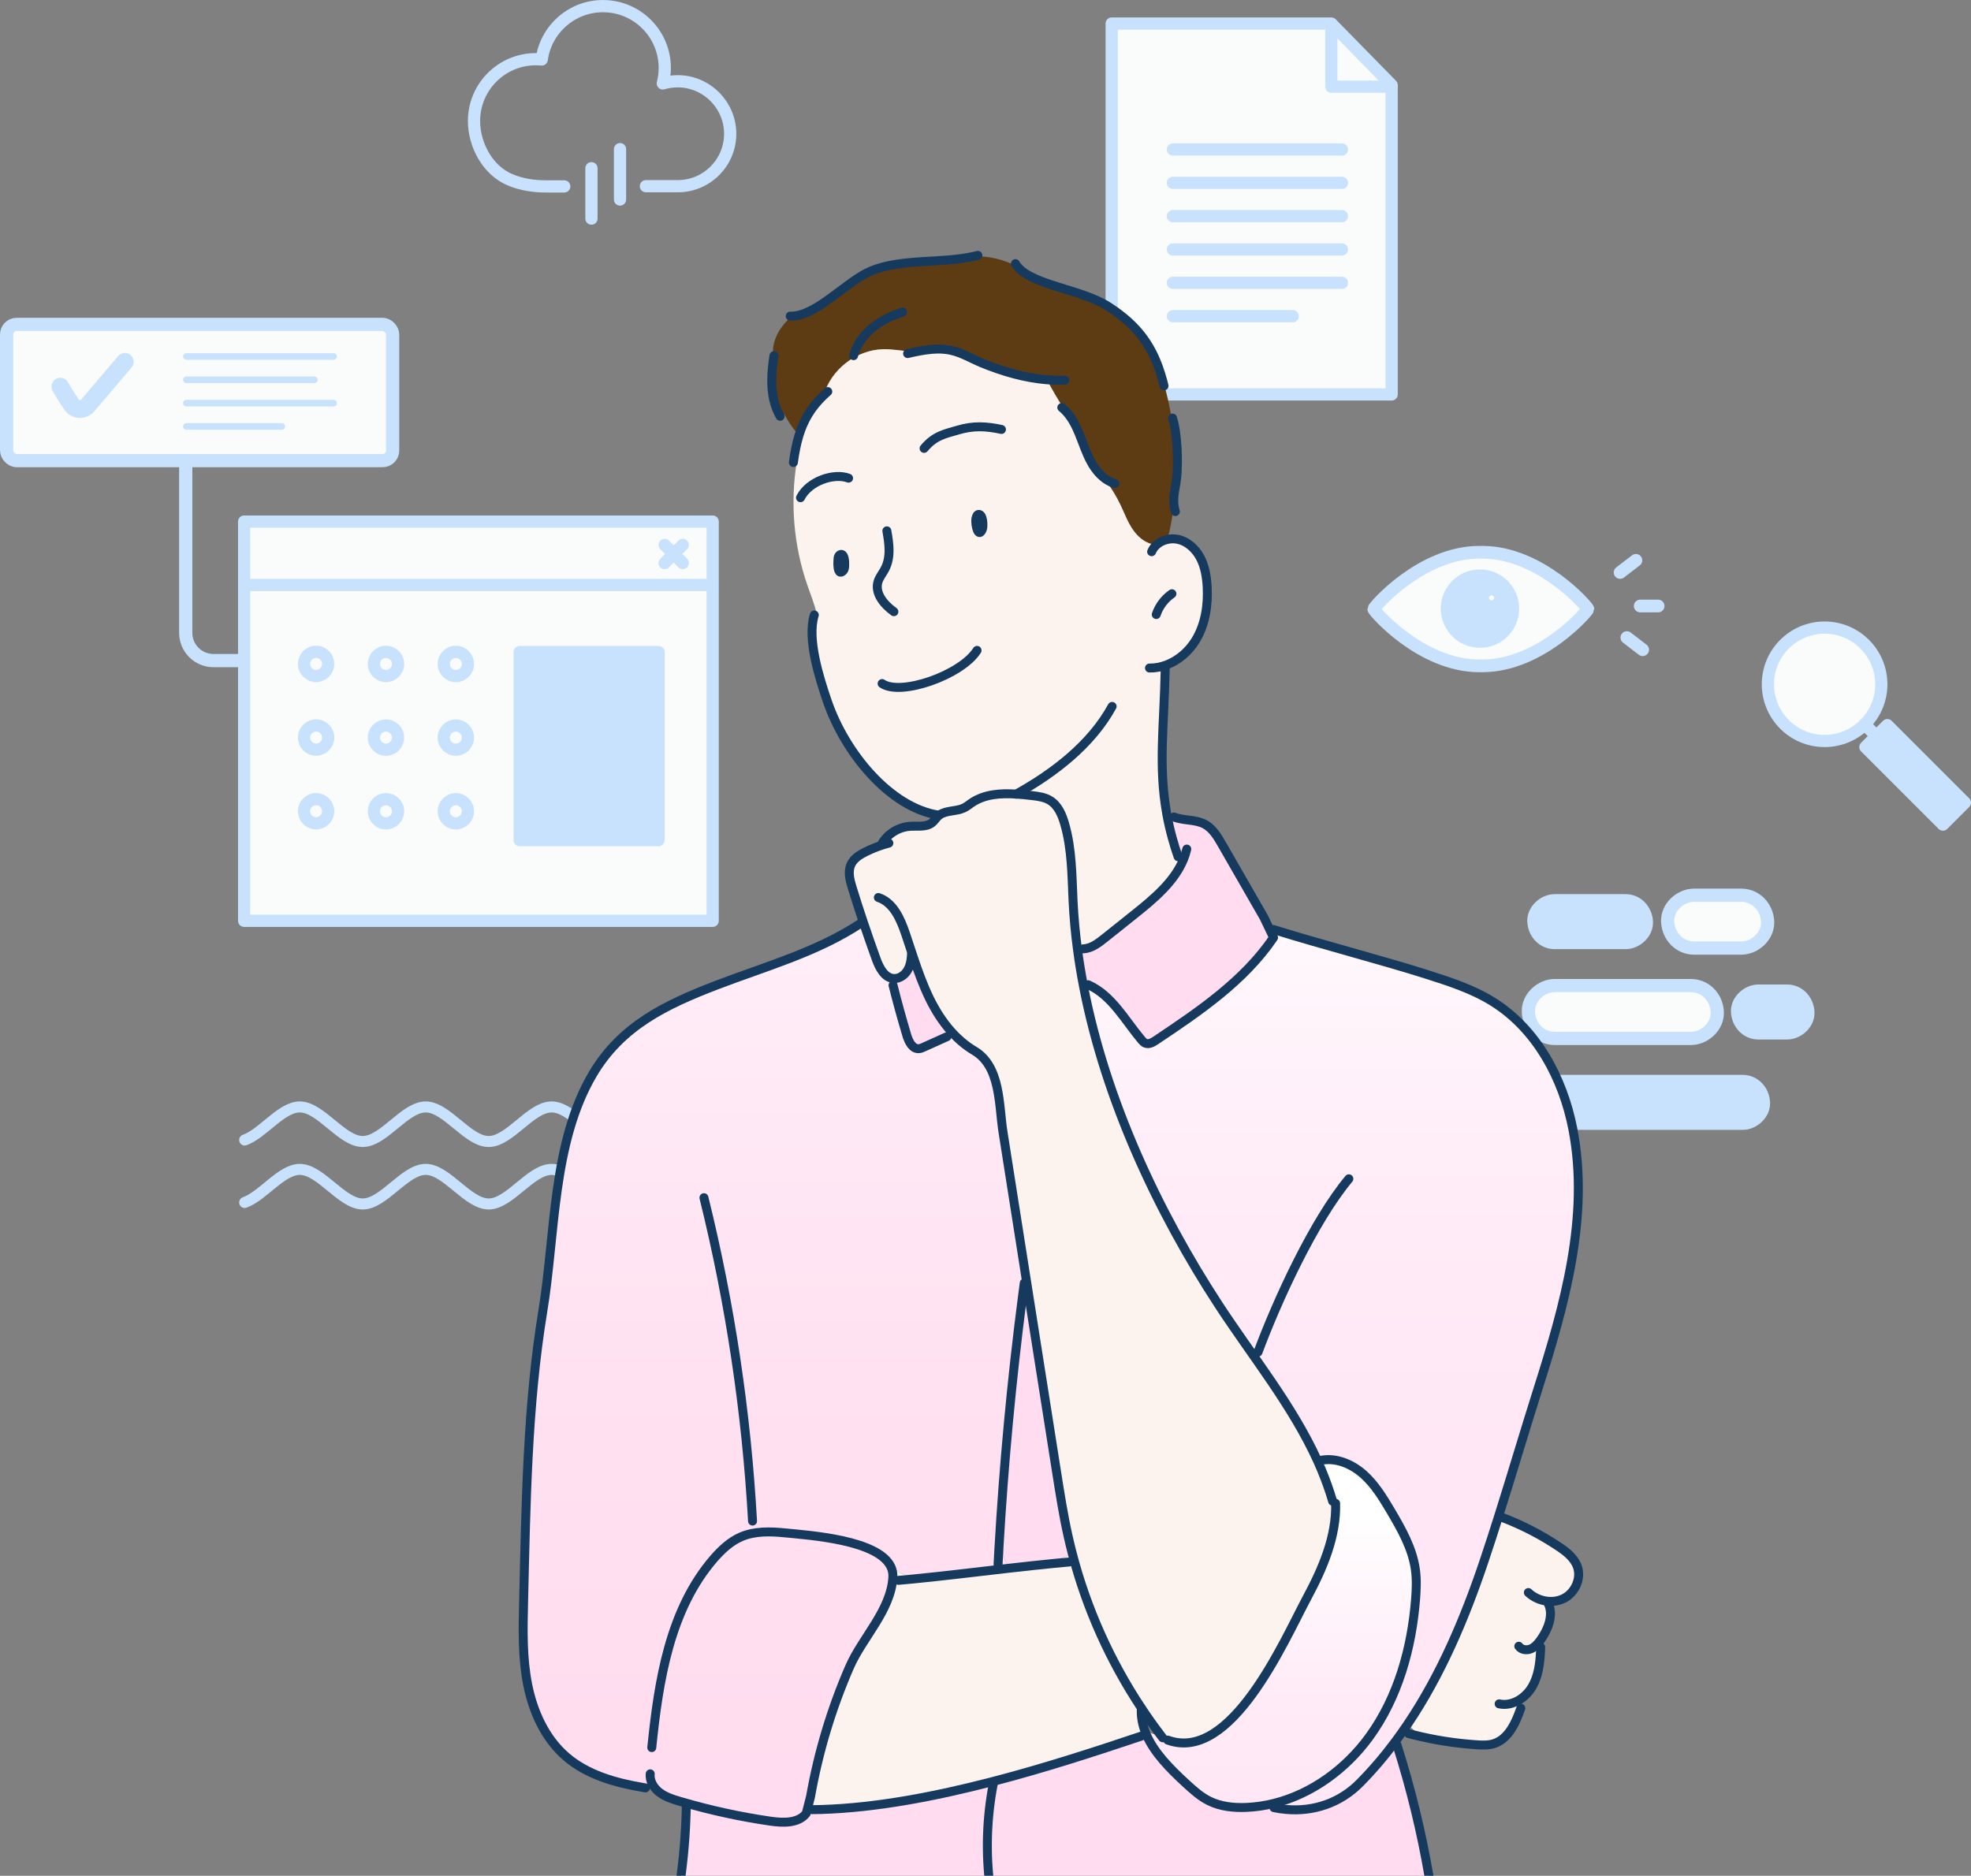 <?xml version="1.0" encoding="UTF-8"?>
<svg id="Layer_2" data-name="Layer 2" xmlns="http://www.w3.org/2000/svg" xmlns:xlink="http://www.w3.org/1999/xlink" viewBox="0 0 440.09 418.92">
  <rect x="0" y="0" width="440.09" height="418.92" fill="#808080" stroke="none"/>
  <defs>
    <style>
      .cls-1 {
        fill: #fff;
      }

      .cls-1, .cls-2, .cls-3, .cls-4, .cls-5, .cls-6, .cls-7, .cls-8, .cls-9, .cls-10, .cls-11, .cls-12, .cls-13, .cls-14 {
        stroke: #c8e2fe;
      }

      .cls-1, .cls-5 {
        stroke-miterlimit: 10;
      }

      .cls-1, .cls-6, .cls-7, .cls-13 {
        stroke-width: 2.95px;
      }

      .cls-15 {
        stroke: #163a5e;
        stroke-width: 2px;
      }

      .cls-15, .cls-2, .cls-3, .cls-4, .cls-6, .cls-7, .cls-8, .cls-9, .cls-10, .cls-11, .cls-12, .cls-13, .cls-14 {
        stroke-linecap: round;
        stroke-linejoin: round;
      }

      .cls-15, .cls-2, .cls-3, .cls-16, .cls-6, .cls-8, .cls-11, .cls-12, .cls-14 {
        fill: none;
      }

      .cls-17 {
        fill: url(#linear-gradient-2);
      }

      .cls-2, .cls-4, .cls-9 {
        stroke-width: 2.73px;
      }

      .cls-3 {
        stroke-width: 2.46px;
      }

      .cls-4, .cls-7, .cls-10 {
        fill: #fafbfb;
      }

      .cls-18 {
        fill: #ffdcef;
      }

      .cls-19 {
        fill: url(#linear-gradient-3);
      }

      .cls-5 {
        stroke-width: .49px;
      }

      .cls-5, .cls-9, .cls-13 {
        fill: #c8e2fe;
      }

      .cls-20 {
        fill: #fcf3ee;
      }

      .cls-8 {
        stroke-width: 1.48px;
      }

      .cls-10, .cls-14 {
        stroke-width: 2.84px;
      }

      .cls-11 {
        stroke-width: 2.73px;
      }

      .cls-12 {
        stroke-width: 3.94px;
      }

      .cls-21 {
        fill: url(#linear-gradient);
      }

      .cls-22 {
        clip-path: url(#clippath);
      }

      .cls-23 {
        fill: #5d3b13;
      }
    </style>
    <clipPath id="clippath">
      <rect class="cls-16" x="89.65" y="50.49" width="288.66" height="368.42"/>
    </clipPath>
    <linearGradient id="linear-gradient" x1="285.91" y1="403.67" x2="285.91" y2="325.97" gradientUnits="userSpaceOnUse">
      <stop offset=".02" stop-color="#ffe7f5"/>
      <stop offset=".36" stop-color="#ffecf7"/>
      <stop offset=".8" stop-color="#fffdfe"/>
      <stop offset=".84" stop-color="#fff"/>
    </linearGradient>
    <linearGradient id="linear-gradient-2" x1="297.17" y1="326.43" x2="297.17" y2="208.32" gradientUnits="userSpaceOnUse">
      <stop offset=".02" stop-color="#ffe7f5"/>
      <stop offset=".52" stop-color="#ffecf7"/>
      <stop offset="1" stop-color="#fff8fc"/>
    </linearGradient>
    <linearGradient id="linear-gradient-3" x1="172.85" y1="406.96" x2="172.85" y2="205.95" gradientUnits="userSpaceOnUse">
      <stop offset=".02" stop-color="#ffdcef"/>
      <stop offset=".5" stop-color="#ffe1f1"/>
      <stop offset="1" stop-color="#ffeef8"/>
    </linearGradient>
  </defs>
  <g id="Layer_20" data-name="Layer 20">
    <g>
      <path class="cls-10" d="M330.99,148.7c13.01,0,23.56-12.27,23.56-12.68s-10.55-12.68-23.56-12.68h-.69c-13.01,0-23.56,12.27-23.56,12.68s10.55,12.68,23.56,12.68h.69Z"/>
      <circle class="cls-13" cx="330.45" cy="135.92" r="7.28"/>
      <path class="cls-1" d="M333.95,133.52c0,.51-.41.92-.92.92s-.92-.41-.92-.92.41-.92.92-.92.92.41.92.92Z"/>
      <path class="cls-14" d="M361.74,127.85c1.18-.9,2.36-1.81,3.53-2.71"/>
      <path class="cls-14" d="M366.78,145.1c-1.18-.9-2.36-1.81-3.53-2.71"/>
      <path class="cls-14" d="M366.23,135.34h4"/>
      <rect class="cls-4" x="54.51" y="116.49" width="104.62" height="89.15"/>
      <path class="cls-2" d="M55.31,130.65h103.55"/>
      <g>
        <path class="cls-2" d="M148.4,121.69c1.35,1.35,2.7,2.7,4.05,4.05"/>
        <path class="cls-2" d="M152.45,121.69c-1.35,1.35-2.7,2.7-4.05,4.05"/>
      </g>
      <rect class="cls-9" x="116.03" y="145.63" width="31.01" height="41.99"/>
      <g>
        <g>
          <circle class="cls-2" cx="70.58" cy="148.28" r="2.7" transform="translate(-89.15 186.39) rotate(-77.97)"/>
          <circle class="cls-2" cx="86.18" cy="148.28" r="2.7"/>
          <circle class="cls-2" cx="101.78" cy="148.28" r="2.7"/>
        </g>
        <g>
          <circle class="cls-2" cx="70.58" cy="164.73" r="2.7" transform="translate(-105.24 199.41) rotate(-77.97)"/>
          <circle class="cls-2" cx="86.18" cy="164.73" r="2.7"/>
          <circle class="cls-2" cx="101.78" cy="164.73" r="2.7"/>
        </g>
        <g>
          <circle class="cls-2" cx="70.58" cy="181.18" r="2.7" transform="translate(-121.33 212.44) rotate(-77.97)"/>
          <circle class="cls-2" cx="86.18" cy="181.18" r="2.7"/>
          <circle class="cls-2" cx="101.78" cy="181.18" r="2.7"/>
        </g>
      </g>
      <path class="cls-11" d="M144.22,41.58c2.45,0,4.9,0,7.35,0,6.36-.13,11.47-5.32,11.47-11.71s-5.25-11.72-11.72-11.72c-1.16,0-2.28.17-3.33.48.29-1.11.44-2.27.44-3.46,0-7.62-6.18-13.8-13.8-13.8-6.98,0-12.75,5.19-13.67,11.91-.43-.04-.87-.06-1.32-.06-7.62,0-13.8,6.18-13.8,13.8,0,5.3,3.03,11.06,8.1,13.15,2.59,1.07,5.22,1.46,8.02,1.46,1.34,0,2.69,0,4.03,0"/>
      <path class="cls-11" d="M132.06,37.57v11.25"/>
      <path class="cls-11" d="M138.44,33.31v11.25"/>
      <path class="cls-7" d="M378.26,211.73h10.52c3.09,0,6.04-2.71,5.9-5.9-.14-3.2-2.59-5.9-5.9-5.9h-10.52c-3.09,0-6.04,2.71-5.9,5.9.14,3.2,2.59,5.9,5.9,5.9h0Z"/>
      <path class="cls-5" d="M347.16,211.73h15.78c3.09,0,6.04-2.71,5.9-5.9-.14-3.2-2.59-5.9-5.9-5.9h-15.78c-3.09,0-6.04,2.71-5.9,5.9.14,3.2,2.59,5.9,5.9,5.9h0Z"/>
      <path class="cls-5" d="M392.64,231.91h6.36c3.09,0,6.04-2.71,5.9-5.9-.14-3.2-2.59-5.9-5.9-5.9h-6.36c-3.09,0-6.04,2.71-5.9,5.9.14,3.2,2.59,5.9,5.9,5.9h0Z"/>
      <path class="cls-7" d="M347.16,231.91h30.38c3.09,0,6.04-2.71,5.9-5.9-.14-3.2-2.59-5.9-5.9-5.9h-30.38c-3.09,0-6.04,2.71-5.9,5.9.14,3.2,2.59,5.9,5.9,5.9h0Z"/>
      <path class="cls-5" d="M347.16,252.09h41.92c3.09,0,6.04-2.71,5.9-5.9-.14-3.2-2.59-5.9-5.9-5.9h-41.92c-3.09,0-6.04,2.71-5.9,5.9.14,3.2,2.59,5.9,5.9,5.9h0Z"/>
      <path class="cls-3" d="M54.63,254.6c4.1-1.48,8.2-7.39,12.3-7.39,4.69,0,9.37,7.72,14.06,7.72s9.37-7.72,14.06-7.72,9.37,7.72,14.06,7.72,9.37-7.72,14.06-7.72,9.37,7.72,14.06,7.72c4.37,0,8.73-6.7,13.1-7.61"/>
      <path class="cls-3" d="M54.63,268.55c4.1-1.48,8.2-7.39,12.3-7.39,4.69,0,9.37,7.72,14.06,7.72s9.37-7.72,14.06-7.72,9.37,7.72,14.06,7.72,9.37-7.72,14.06-7.72,9.37,7.72,14.06,7.72,8.9-6.96,13.35-7.66"/>
      <circle class="cls-4" cx="407.4" cy="152.82" r="12.66"/>
      <path class="cls-2" d="M416.35,161.78l2.29,2.29"/>
      <rect class="cls-9" x="424.15" y="160.8" width="6.93" height="24.48" transform="translate(2.89 353.06) rotate(-45)"/>
      <rect class="cls-7" x="1.48" y="72.45" width="86.19" height="30.42" rx="2.25" ry="2.25"/>
      <path class="cls-12" d="M13.47,86.34c.87,1.55,1.7,2.84,2.51,4.03.84,1.24,2.62,1.34,3.59.2l8.31-9.78"/>
      <path class="cls-8" d="M41.62,79.61h32.87"/>
      <path class="cls-8" d="M41.62,84.82h28.56"/>
      <path class="cls-8" d="M41.62,90.03h32.87"/>
      <path class="cls-8" d="M41.62,95.24h21.29"/>
      <path class="cls-6" d="M41.47,103.4v37.93c0,3.43,2.78,6.2,6.2,6.2h5.85"/>
      <polygon class="cls-4" points="310.73 19 310.73 88.09 248.22 88.09 248.22 5.26 297.26 5.26 310.73 19"/>
      <line class="cls-2" x1="261.88" y1="33.38" x2="299.63" y2="33.38"/>
      <line class="cls-2" x1="261.88" y1="40.83" x2="299.63" y2="40.83"/>
      <line class="cls-2" x1="261.88" y1="48.27" x2="299.63" y2="48.27"/>
      <line class="cls-2" x1="261.88" y1="55.72" x2="299.63" y2="55.72"/>
      <line class="cls-2" x1="261.88" y1="63.16" x2="299.63" y2="63.16"/>
      <line class="cls-2" x1="261.88" y1="70.61" x2="288.64" y2="70.61"/>
      <path class="cls-2" d="M297.26,5.92v13.44h13.47"/>
    </g>
    <g class="cls-22">
      <path class="cls-20" d="M345.52,357.6c.45.05.91.06,1.37.02-.15.76-.4,1.5-.73,2.21-.07-.72-.28-1.42-.66-2.08l.02-.15Z"/>
      <path class="cls-20" d="M346.16,359.83c.21,2.17-.84,4.54-2.17,6.39-.1.14-.2.27-.31.41-.06.74.03,1.49.27,2.19-.13,2.7-.48,5.42-1.8,7.76-.75,1.33-1.89,2.49-3.23,3.23-.02,1.02.02,2.04.12,3.06-1.11,2.86-2.72,5.69-5.58,6.56-1.2.36-2.49.31-3.74.23-4.75-.3-9.48-1.05-14.1-2.21l.23-.93c-.53-.48-1.06-.96-1.59-1.43,7.48-11.1,12.81-23.72,17.09-36.46,1.14-3.39,2.24-6.8,3.31-10.2.08.21.17.42.25.63l.45-.18c4.41,1.68,8.63,3.85,12.55,6.46,1.76,1.17,3.55,2.55,4.27,4.53.96,2.67-.52,5.89-3.06,7.14-.7.35-1.46.55-2.24.62-.45.04-.91.03-1.37-.02l-.02.15c.38.66.59,1.35.66,2.08Z"/>
      <path class="cls-18" d="M287.15,404.11c6.13.55,12.03-1.43,16.45-5.89,2.86-2.89,5.49-5.98,7.91-9.23.15.33.31.66.48.98,3.01,9.48,5.36,19.16,7.05,28.95l.56-.08c.16,1.2.33,2.39.5,3.59h-99v-.57c-1.05-7.76-.83-15.69.65-23.38l-.16-.6c11.6-3.01,22.99-6.72,33.26-10.17l1.05-.4c1.76,4.15,5.38,7.76,8.81,10.92,1.61,1.48,3.24,2.98,5.2,3.96,2.55,1.28,5.49,1.59,8.35,1.47,2.09-.09,4.15-.39,6.17-.9.91.28,1.85.46,2.8.54l-.08.82Z"/>
      <path class="cls-21" d="M284.43,402.75c-2.01.51-4.08.81-6.17.9-2.86.12-5.8-.19-8.35-1.47-1.95-.98-3.59-2.48-5.2-3.96-3.43-3.16-7.04-6.76-8.81-10.92-.11-.26-.22-.53-.31-.8,1.13.57,2.36.94,3.61,1.1.13.17.26.34.39.51l1.11.5c14.22,5.2,26.04-22.31,31.04-31.65,3.54-6.59,6.67-13.75,6.46-21.23l-.64-.47c-.68-2.35-1.5-4.65-2.44-6.89-.28-.68-.57-1.35-.87-2.01l.71-.25c3.35-.63,6.82.84,9.38,3.09,2.56,2.25,4.36,5.22,6.1,8.15,2.46,4.15,4.91,8.46,5.56,13.23.3,2.19.21,4.41.03,6.61-.87,10.89-3.9,21.84-10.32,30.67-5.19,7.14-12.81,12.75-21.3,14.88Z"/>
      <path class="cls-17" d="M242.02,220.65c-.04-.18-.07-.35-.1-.53l1.04-.2c5.28,2.33,8.19,7.88,11.9,12.3.25.3.53.61.9.76.77.31,1.61-.17,2.3-.63,9.74-6.51,19.72-13.26,26.3-22.96l-1.4-2.93c.73.46,1.47.91,2.2,1.37,9.35,2.93,24.19,6.83,33.21,9.71,5.18,1.65,10.42,3.33,15.02,6.21,9.74,6.1,15.62,17.11,17.8,28.39,3.79,19.51-1.9,39.45-7.77,57.98-2.99,9.43-5.77,18.88-8.74,28.29-1.07,3.41-2.17,6.81-3.31,10.2-4.28,12.74-9.62,25.37-17.09,36.46-.88,1.32-1.8,2.62-2.76,3.9-2.42,3.25-5.05,6.33-7.91,9.23-4.42,4.47-10.32,6.44-16.45,5.89l.08-.82c-.95-.08-1.89-.26-2.8-.54,8.49-2.12,16.11-7.73,21.3-14.88,6.42-8.84,9.45-19.79,10.32-30.67.17-2.2.27-4.42-.03-6.61-.65-4.77-3.11-9.08-5.56-13.23-1.74-2.93-3.54-5.89-6.1-8.15-2.56-2.26-6.03-3.72-9.38-3.09l-.71.25c-5.64-12.47-14.63-23.45-22.18-35.01-13.58-20.81-25.14-45.59-30.06-70.71Z"/>
      <path class="cls-18" d="M282.95,206.47l1.4,2.93c-6.58,9.7-16.56,16.45-26.3,22.96-.69.46-1.53.94-2.3.63-.37-.15-.64-.46-.9-.76-3.71-4.42-6.62-9.97-11.9-12.3l-1.04.2c-.51-2.62-.94-5.25-1.29-7.88.44-.09.87-.21,1.3-.34,1.79-.1,3.32-1.28,4.72-2.4,2.23-1.78,4.47-3.57,6.7-5.35,4.3-3.43,8.82-7.22,10.88-12.19-.84-1.56-1.59-3.17-2.24-4.82l-.24.07c-.51-1.84-.92-3.61-1.23-5.35.46.29.9.6,1.34.92l.23-.31c2.19.86,4.76.49,6.84,1.59,1.78.94,2.88,2.78,3.88,4.53,3.13,5.44,6.25,10.88,9.37,16.31l.75,1.57Z"/>
      <path class="cls-23" d="M247.31,107.28c-1.5-.91-2.69-2.35-3.58-3.89-1.17-2.06-1.88-4.34-2.78-6.53-.79-1.93-1.78-3.84-3.25-5.29-1.4-2.2-2.73-4.46-3.96-6.77-4.94-.41-9.83-1.83-14.41-3.71-2.32-.95-4.5-2.3-6.95-2.85-.99-.22-1.99-.31-2.99-.3-1.69.02-3.4.3-5.09.65-2.37-.15-4.81-.67-7.18-.61-5.99.16-11.61,4.57-13.23,10.33-2.81,2.69-4.44,5.53-5.47,8.87-.12-.08-.23-.17-.32-.27-1.17-1.36-2.17-2.86-2.99-4.45l-.93.49c-2.23-3.84-2.11-8.56-1.47-12.97-.43-2.07.18-4.33,1.31-6.15.75-1.22,1.72-2.28,2.77-3.25,5.68-.12,12.31-7.86,17.76-10.11,6.71-2.78,15.75-1.62,22.93-3.25,3.38-.06,6.77.76,9.75,2.34,3.5,4.2,14.25,4.98,20.35,8.94,6.66,4.32,10.03,9.06,12.04,16.5l.06-.02c.81,2.76,1.45,5.56,1.91,8.4l.22-.04c1.09,3.31,1.28,9.59.96,13.07-.09.92-.24,1.77-.38,2.58-.21,1.21-.39,2.35-.27,3.57-.23,2.09-.57,4.17-1.03,6.22-.13.58-.29,1.2-.59,1.71-.82.2-1.59.59-2.22,1.14-.12,0-.24,0-.36-.02-2.04-.2-3.79-1.63-4.96-3.32-1.17-1.69-1.88-3.64-2.76-5.5-.85-1.79-1.86-3.49-3.03-5.09l.14-.43Z"/>
      <path class="cls-20" d="M255.61,386.5c.09.27.2.54.31.8l-1.05.4c-10.26,3.46-21.65,7.16-33.26,10.17-12.87,3.35-26.01,5.85-38.14,6.23v-.18c-.93-.45-1.89-.83-2.88-1.12l.4-1.56c1.75-9.95,4.69-19.7,8.72-28.97,2.84-6.53,9.2-12.58,9.66-19.99.05-.86-.1-1.65-.44-2.36h.35c1.2,1.2,2.77,2.02,4.44,2.32l.04.42c6.77-.66,14.25-1.58,21.5-2.41,3.52-.4,6.97-.78,10.26-1.1l-.08-.84c1.39-.21,2.75-.66,4-1.32,3.19,12.24,8.43,23.94,15.43,34.49h-.02c-.1,1.77.19,3.44.77,5.03Z"/>
      <path class="cls-18" d="M228.27,289.8l-.46-.06c-.02-1.95.35-3.89,1.07-5.7,2.35,14.93,4.71,29.87,7.06,44.8.75,4.74,1.49,9.49,2.54,14.17.3,1.33.61,2.65.96,3.97-1.25.66-2.61,1.11-4,1.32l.08.84c-3.29.32-6.74.7-10.26,1.1l-.07-.6c-.89-1.03-1.33-2.42-1.22-3.77l-.92-.05c1.08-18.73,2.82-37.42,5.23-56.03Z"/>
      <path class="cls-19" d="M180.58,402.8l-.56,2.18c-1.77,2.26-5.17,2.15-8,1.74-6.63-.96-13.18-2.38-19.61-4.25-.24-.07-.48-.14-.72-.21-1.55-.46-3.14-.97-4.42-1.95-.42-.32-.8-.69-1.12-1.11-.84-.07-1.68-.21-2.51-.42l-.09.41c-6.15-1.04-12.39-2.8-17.11-6.86-4.69-4.03-7.38-9.98-8.59-16.05-1.21-6.06-1.07-12.3-.92-18.48.51-21.53.78-43.68,4.29-64.97,2.83-17.18,2.1-37.62,11.17-52.98,6.36-10.77,16.31-15.49,27.49-19.79,11.04-4.25,22.67-7.42,32.5-13.98l.41-.14c.92,2.76,1.88,5.51,2.88,8.25.71,1.95,1.86,4.22,3.93,4.34l-.06.78c-.11.22-.18.46-.21.7h.09c.94,3.77,1.97,7.51,3.08,11.22.42,1.4,1.26,3.1,2.72,2.97.36-.03.69-.18,1.02-.33,1.74-.78,3.48-1.56,5.22-2.35l-.26-.78c.4-.13.79-.26,1.19-.39,1.51,1.69,3.23,3.17,5.18,4.33,5.9,3.49,5.45,12.12,6.38,18.05,1.32,8.36,2.63,16.72,3.95,25.07.33,2.08.66,4.15.98,6.23-.72,1.81-1.08,3.75-1.07,5.7l.46.06c-2.41,18.61-4.15,37.29-5.23,56.03l.92.05c-.11,1.35.33,2.74,1.22,3.77l.07.6c-7.25.83-14.74,1.75-21.5,2.41l-.04-.42c-1.67-.3-3.24-1.12-4.44-2.33h-.35c.33.73.49,1.51.44,2.38-.45,7.41-6.82,13.46-9.66,19.99-4.03,9.27-6.97,19.01-8.72,28.97l-.4,1.56Z"/>
      <path class="cls-20" d="M261.76,187.21l.24-.07c.64,1.65,1.39,3.26,2.24,4.82-2.06,4.98-6.59,8.76-10.88,12.19-2.23,1.79-4.47,3.57-6.7,5.35-1.4,1.12-2.94,2.29-4.72,2.4-.43.13-.87.24-1.3.34-.5-3.65-.84-7.3-1.01-10.94-.28-5.78-.26-11.61-1.86-17.22-.58-2.04-1.46-4.18-3.26-5.29-1.22-.75-2.69-.94-4.12-1.11-1.14-.13-2.3-.26-3.46-.33-3.52-.23-7.06,0-9.92,1.94-.58.39-1.11.84-1.74,1.15-1.69.82-3.88.5-5.39,1.53-.12.08-.23.17-.33.26l-.07-.2c-10.71-1.68-20.74-13.79-24.71-25.34-1.8-5.24-4.6-14.04-2.93-19.33l.56-.13c-.52-2.26-1.42-4.49-2.18-6.69-2.98-8.67-3.79-18.08-2.36-27.14l-.69-.1c.3-2.23.69-4.24,1.26-6.1,1.03-3.35,2.66-6.19,5.47-8.87,1.62-5.77,7.25-10.17,13.23-10.33,2.37-.06,4.81.45,7.18.61,1.76.11,3.48.03,5.09-.65,1,0,2.01.08,2.99.3,2.45.55,4.63,1.9,6.95,2.85,4.58,1.88,9.47,3.3,14.41,3.71,1.23,2.31,2.56,4.56,3.96,6.77,1.47,1.45,2.47,3.37,3.25,5.29.9,2.19,1.6,4.47,2.78,6.53.88,1.54,2.08,2.98,3.58,3.89l-.14.43c1.16,1.6,2.18,3.31,3.03,5.09.88,1.86,1.59,3.81,2.76,5.5,1.17,1.69,2.91,3.13,4.96,3.32.12.01.24.02.36.02.57,0,1.14-.12,1.59-.44.26-.19.46-.43.62-.7.74-.19,1.53-.23,2.28-.1,2.23.39,4.09,2.05,5.17,4.04,1.08,1.99,1.46,4.29,1.59,6.55.23,4.17-.42,8.5-2.61,12.05-1.52,2.46-3.86,4.48-6.54,5.47v.9h-.21c-.24,12.6-1.58,21.76.36,32.43.32,1.74.72,3.51,1.23,5.35ZM219.07,118.73c.45-.56.43-1.32.39-2.02-.03-.59-.25-1.74-.82-1.82-.43-.06-.62.42-.69.87-.15.9.05,2.06.36,2.77.1.23.29.52.54.42.09-.03.17-.12.24-.2ZM188.5,127.02c.2-.71.14-2.35-.24-2.94-.38-.6-1.06-.17-1.14.55-.09.81-.14,2.05.16,2.8.33.8,1.08.06,1.21-.41Z"/>
      <path class="cls-18" d="M199.52,219.32l.06-.78c1.28.07,2.47-.79,3.1-1.9.4-.69.62-1.47.74-2.27.18-.18.36-.35.54-.52,1.05,3.13,2.17,6.24,3.62,9.21,1.29,2.62,2.87,5.14,4.81,7.31-.4.13-.79.26-1.19.39l.26.78c-1.74.78-3.48,1.56-5.22,2.35-.33.15-.66.3-1.02.33-1.45.13-2.3-1.57-2.72-2.97-1.11-3.71-2.14-7.45-3.08-11.2h-.09c.03-.25.1-.49.21-.71Z"/>
      <path class="cls-20" d="M240.63,212.24c.35,2.63.78,5.26,1.29,7.88.03.18.06.35.1.53,4.92,25.11,16.48,49.9,30.06,70.71,7.55,11.57,16.54,22.54,22.18,35.01.3.66.59,1.33.87,2.01.93,2.24,1.75,4.53,2.44,6.89l.64.47c.21,7.48-2.92,14.64-6.46,21.23-5,9.34-16.81,36.84-31.04,31.65l-1.11-.5c-.13-.17-.26-.34-.39-.51-1.52-1.99-2.98-4.04-4.36-6.13-7-10.54-12.24-22.25-15.43-34.49-.35-1.32-.66-2.64-.96-3.97-1.05-4.69-1.79-9.43-2.54-14.17-2.35-14.93-4.71-29.87-7.06-44.8-.33-2.08-.66-4.15-.98-6.23-1.32-8.36-2.63-16.72-3.95-25.07-.93-5.94-.48-14.56-6.38-18.05-1.95-1.15-3.67-2.64-5.18-4.33-1.93-2.18-3.52-4.7-4.81-7.31-1.46-2.97-2.58-6.07-3.62-9.21-.18.17-.36.35-.54.52-.12.8-.34,1.58-.74,2.27-.63,1.11-1.82,1.98-3.1,1.9-2.07-.12-3.22-2.39-3.93-4.34-.99-2.74-1.95-5.49-2.88-8.25-.86-2.54-1.68-5.1-2.47-7.66-.53-1.72-1.04-3.64-.26-5.26.6-1.28,1.89-2.1,3.16-2.74,1.26-.63,2.58-1.17,3.93-1.6l-.15-.36c1.3-2.15,3.69-3.6,6.19-3.78,1.72-.12,3.67.26,4.99-.84.52-.43.87-1.04,1.37-1.48.11-.09.22-.18.33-.26,1.52-1.03,3.7-.71,5.39-1.53.63-.3,1.16-.76,1.74-1.15,2.86-1.93,6.4-2.17,9.92-1.94,1.17.07,2.33.2,3.46.33,1.42.17,2.9.35,4.12,1.11,1.8,1.12,2.68,3.25,3.26,5.29,1.61,5.61,1.59,11.44,1.86,17.22.18,3.64.51,7.28,1.01,10.94Z"/>
      <path class="cls-18" d="M183.46,404.1c12.13-.38,25.26-2.88,38.14-6.23l.16.6c-1.48,7.69-1.7,15.62-.65,23.38v.57h-69.56c.86-5.32,1.4-10.7,1.6-16.09h-.04c-.12-1.3-.36-2.6-.7-3.86,6.43,1.87,12.99,3.29,19.61,4.25,2.84.41,6.24.52,8-1.74l.56-2.18c.99.29,1.95.66,2.88,1.12v.18Z"/>
      <path class="cls-15" d="M187.13,124.64c.08-.72.76-1.15,1.14-.55.37.59.43,2.23.24,2.94-.13.48-.88,1.21-1.21.41-.3-.74-.25-1.99-.16-2.8Z"/>
      <path class="cls-15" d="M217.94,115.75c.07-.44.26-.93.69-.87.57.08.79,1.23.82,1.82.04.7.06,1.46-.39,2.02-.06.09-.15.17-.24.2-.25.1-.43-.19-.54-.42-.31-.7-.51-1.86-.36-2.77Z"/>
      <path class="cls-15" d="M198.02,118.55c.5,2.86.96,5.89-.45,8.56-.48.91-1.18,1.76-1.5,2.72-.83,2.52,1.15,5.08,3.52,6.78"/>
      <path class="cls-15" d="M206.33,100.14c2.41-2.91,4.76-3.26,7.62-4.11,3.32-.99,6.22-.87,9.66-.12"/>
      <path class="cls-15" d="M178.74,111.15c1.9-3.76,7.52-5.59,10.73-4.36"/>
      <path class="cls-15" d="M196.96,152.66c4.14,2.86,17.7-1.88,21.2-7.41"/>
      <path class="cls-15" d="M181.82,137.35c-1.67,5.29,1.13,14.09,2.93,19.33,3.97,11.55,14,23.65,24.71,25.34"/>
      <path class="cls-15" d="M226.87,177.37s.03-.02.05-.03c8.46-4.71,16.76-11.08,21.4-19.58"/>
      <path class="cls-15" d="M177.15,103.29c.3-2.23.69-4.24,1.26-6.1,1.03-3.35,2.66-6.19,5.47-8.87.3-.29.62-.58.95-.87"/>
      <path class="cls-15" d="M174.19,92.97c-2.23-3.84-2.11-8.56-1.47-12.97.03-.19.06-.39.09-.57"/>
      <path class="cls-15" d="M176.44,70.6c.11,0,.23,0,.34,0,5.68-.12,12.31-7.86,17.76-10.11,6.71-2.78,15.75-1.62,22.93-3.25.3-.06.59-.14.87-.21"/>
      <path class="cls-15" d="M190.59,79.43c.66-2.46,2.23-4.62,4.2-6.23,1.97-1.62,4.32-2.72,6.74-3.51"/>
      <path class="cls-15" d="M202.65,78.96c.55-.12,1.1-.24,1.65-.36,1.68-.35,3.4-.63,5.09-.65,1,0,2.01.08,2.99.3,2.45.55,4.63,1.9,6.95,2.85,4.58,1.88,9.47,3.3,14.41,3.71,1.33.11,2.66.15,4,.1"/>
      <path class="cls-15" d="M237.08,91.01c.22.18.42.36.63.56,1.47,1.45,2.47,3.37,3.25,5.29.9,2.19,1.6,4.47,2.78,6.53.88,1.54,2.08,2.98,3.58,3.89.5.3,1.03.55,1.6.72"/>
      <path class="cls-15" d="M226.72,58.87c.15.25.31.48.5.71,3.5,4.2,14.25,4.98,20.35,8.94,6.66,4.32,10.03,9.06,12.04,16.5.1.38.2.76.3,1.15"/>
      <path class="cls-15" d="M261.8,93.36c1.09,3.31,1.28,9.59.96,13.07-.09.92-.24,1.77-.38,2.58-.21,1.21-.39,2.35-.27,3.57.04.54.15,1.09.33,1.67"/>
      <path class="cls-15" d="M257.14,123.21c.25-.61.65-1.14,1.14-1.56.62-.55,1.39-.94,2.22-1.14.74-.19,1.53-.23,2.28-.1,2.23.39,4.09,2.05,5.17,4.04,1.08,1.99,1.46,4.29,1.59,6.55.23,4.17-.42,8.5-2.61,12.05-1.52,2.46-3.86,4.48-6.54,5.47-1.19.45-2.45.69-3.73.67"/>
      <path class="cls-15" d="M258.17,137.24c.63-1.87,1.88-3.52,3.5-4.64"/>
      <path class="cls-15" d="M203.54,212.94c-.02.47-.06.95-.13,1.42-.12.8-.34,1.58-.74,2.27-.63,1.11-1.82,1.98-3.1,1.9-2.07-.12-3.22-2.39-3.93-4.34-.99-2.74-1.95-5.49-2.88-8.25-.86-2.54-1.68-5.1-2.47-7.66-.53-1.72-1.04-3.64-.26-5.26.6-1.28,1.89-2.1,3.16-2.74,1.26-.63,2.58-1.17,3.93-1.6.08-.03.16-.05.24-.07.37-.12.74-.22,1.11-.32"/>
      <path class="cls-15" d="M260.17,149.43c-.24,12.6-1.58,21.76.36,32.43.32,1.74.72,3.51,1.23,5.35.37,1.34.8,2.72,1.29,4.13"/>
      <path class="cls-15" d="M192.36,206.08c-9.83,6.56-21.46,9.74-32.5,13.98-11.17,4.3-21.13,9.03-27.49,19.79-9.08,15.37-8.34,35.8-11.17,52.98-3.5,21.29-3.77,43.44-4.29,64.97-.15,6.18-.29,12.42.92,18.48,1.21,6.06,3.91,12.02,8.59,16.05,4.72,4.06,10.96,5.81,17.11,6.86.2.03.4.07.6.1"/>
      <path class="cls-15" d="M145.18,396.15c-.11,1.09.29,2.17.97,3.05.32.42.7.8,1.12,1.11,1.29.99,2.87,1.49,4.42,1.95.24.07.48.14.72.21,6.43,1.87,12.99,3.29,19.61,4.25,2.84.41,6.24.52,8-1.74l.56-2.18.4-1.56c1.75-9.95,4.69-19.7,8.72-28.97,2.84-6.53,9.2-12.58,9.66-19.99.05-.86-.1-1.65-.44-2.36-2.8-6.02-18.01-7.02-23.57-7.58-3.34-.33-6.83-.45-9.91.89-2.38,1.04-4.33,2.87-6.04,4.83-9.86,11.39-12.35,27.25-13.87,42.23"/>
      <path class="cls-15" d="M157.18,267.48c5.85,23.67,9.48,47.88,10.85,72.22"/>
      <path class="cls-15" d="M200.62,352.94c1.02-.09,2.07-.18,3.13-.29,6.77-.66,14.25-1.58,21.5-2.41,3.52-.4,6.97-.78,10.26-1.1,1.1-.11,2.18-.21,3.23-.3"/>
      <path class="cls-15" d="M181.34,404.15c.7,0,1.41-.02,2.13-.04,12.13-.38,25.26-2.88,38.14-6.23,11.6-3.01,22.99-6.72,33.26-10.17"/>
      <path class="cls-15" d="M196.12,200.44c3.3,1.08,4.92,4.72,6.04,8.01.61,1.79,1.19,3.59,1.79,5.38,1.05,3.13,2.17,6.24,3.62,9.21,1.29,2.62,2.87,5.14,4.81,7.31,1.51,1.69,3.23,3.17,5.18,4.33,5.9,3.49,5.45,12.12,6.38,18.05,1.32,8.36,2.63,16.72,3.95,25.07.33,2.08.66,4.15.98,6.23,2.35,14.93,4.71,29.87,7.06,44.8.75,4.74,1.49,9.49,2.54,14.17.3,1.33.61,2.65.96,3.97,3.19,12.24,8.43,23.94,15.43,34.49,1.38,2.09,2.84,4.14,4.36,6.13.13.17.26.34.39.51"/>
      <path class="cls-15" d="M196.97,188.32c1.3-2.15,3.69-3.6,6.19-3.78,1.72-.12,3.67.26,4.99-.84.52-.43.87-1.04,1.37-1.48.11-.09.22-.18.33-.26,1.52-1.03,3.7-.71,5.39-1.53.63-.3,1.16-.76,1.74-1.15,2.86-1.93,6.4-2.17,9.92-1.94,1.17.07,2.33.2,3.46.33,1.42.17,2.9.35,4.12,1.11,1.8,1.12,2.68,3.25,3.26,5.29,1.61,5.61,1.59,11.44,1.86,17.22.18,3.64.51,7.28,1.01,10.94.35,2.63.78,5.26,1.29,7.88.03.18.06.35.1.53,4.92,25.11,16.48,49.9,30.06,70.71,7.55,11.57,16.54,22.54,22.18,35.01.3.66.59,1.33.87,2.01.93,2.24,1.75,4.53,2.44,6.89"/>
      <path class="cls-15" d="M241.86,211.9s.06,0,.08,0c1.79-.1,3.32-1.28,4.72-2.4,2.23-1.78,4.47-3.57,6.7-5.35,4.3-3.43,8.82-7.22,10.88-12.19.31-.75.56-1.53.75-2.34"/>
      <path class="cls-15" d="M242.96,219.92c5.28,2.33,8.19,7.88,11.9,12.3.25.3.53.61.9.76.77.31,1.61-.17,2.3-.63,9.74-6.51,19.72-13.26,26.3-22.96l-1.4-2.93-.75-1.57c-3.12-5.44-6.25-10.88-9.37-16.31-1-1.75-2.1-3.59-3.88-4.53-2.08-1.09-4.65-.73-6.84-1.59"/>
      <path class="cls-15" d="M199.4,220.03c.94,3.76,1.97,7.49,3.08,11.2.42,1.4,1.26,3.1,2.72,2.97.36-.03.69-.18,1.02-.33,1.74-.78,3.48-1.56,5.22-2.35"/>
      <path class="cls-15" d="M260.72,388.61c14.22,5.2,26.04-22.31,31.04-31.65,3.54-6.59,6.67-13.75,6.46-21.23"/>
      <path class="cls-15" d="M254.84,381.48c-.1,1.75.19,3.43.77,5.02.09.27.2.54.31.8,1.76,4.15,5.38,7.76,8.81,10.92,1.61,1.48,3.24,2.98,5.2,3.96,2.55,1.28,5.49,1.59,8.35,1.47,2.09-.09,4.15-.39,6.17-.9,8.49-2.12,16.11-7.73,21.3-14.88,6.42-8.84,9.45-19.79,10.32-30.67.17-2.2.27-4.42-.03-6.61-.65-4.77-3.11-9.08-5.56-13.23-1.74-2.93-3.54-5.89-6.1-8.15-2.56-2.26-6.03-3.72-9.38-3.09"/>
      <path class="cls-15" d="M280.89,301.98c4.3-11.56,12.4-29.24,20.29-38.72"/>
      <path class="cls-15" d="M284.45,403.7c.9.19,1.8.32,2.71.4,6.13.55,12.03-1.43,16.45-5.89,2.86-2.89,5.49-5.98,7.91-9.23.95-1.27,1.87-2.58,2.76-3.9,7.48-11.1,12.81-23.72,17.09-36.46,1.14-3.39,2.24-6.8,3.31-10.2,2.97-9.41,5.75-18.86,8.74-28.29,5.87-18.52,11.56-38.47,7.77-57.98-2.19-11.28-8.07-22.29-17.8-28.39-4.6-2.89-9.84-4.56-15.02-6.21-9.02-2.88-23.86-6.78-33.21-9.71-.27-.08-.54-.17-.8-.25"/>
      <path class="cls-15" d="M153.24,402.82c-.01,1.17-.04,2.35-.09,3.52-.21,5.39-.75,10.77-1.6,16.09-.08.51-.16,1.03-.25,1.54"/>
      <path class="cls-15" d="M311.91,389.66c.03.1.06.2.09.3,3.01,9.48,5.36,19.16,7.05,28.95"/>
      <path class="cls-15" d="M314.53,387.16c.37.1.74.19,1.11.29,4.62,1.16,9.35,1.9,14.1,2.21,1.25.08,2.53.13,3.74-.23,2.86-.87,4.47-3.7,5.58-6.56.18-.46.35-.92.51-1.38"/>
      <path class="cls-15" d="M334.73,380.52c1.44.32,2.92,0,4.21-.71,1.33-.74,2.48-1.9,3.23-3.23,1.32-2.34,1.67-5.06,1.8-7.76.02-.32.03-.65.04-.97"/>
      <path class="cls-15" d="M339.12,367.65c.57.83,1.79.97,2.71.58.77-.33,1.35-.94,1.86-1.6.11-.14.21-.27.31-.41,1.32-1.86,2.38-4.22,2.17-6.39-.07-.72-.28-1.42-.66-2.08"/>
      <path class="cls-15" d="M341.25,355.66c1.16,1.09,2.7,1.77,4.27,1.94.45.05.91.06,1.37.02.78-.07,1.53-.27,2.24-.62,2.54-1.25,4.02-4.47,3.06-7.14-.71-1.98-2.5-3.36-4.27-4.53-3.92-2.61-8.14-4.78-12.55-6.46"/>
      <path class="cls-15" d="M221.11,421.86c-1.05-7.76-.83-15.69.65-23.38"/>
      <path class="cls-15" d="M222.85,349.34c.06-1.17.12-2.34.19-3.51,1.08-18.73,2.82-37.42,5.23-56.03.14-1.09.28-2.17.43-3.26"/>
    </g>
  </g>
</svg>